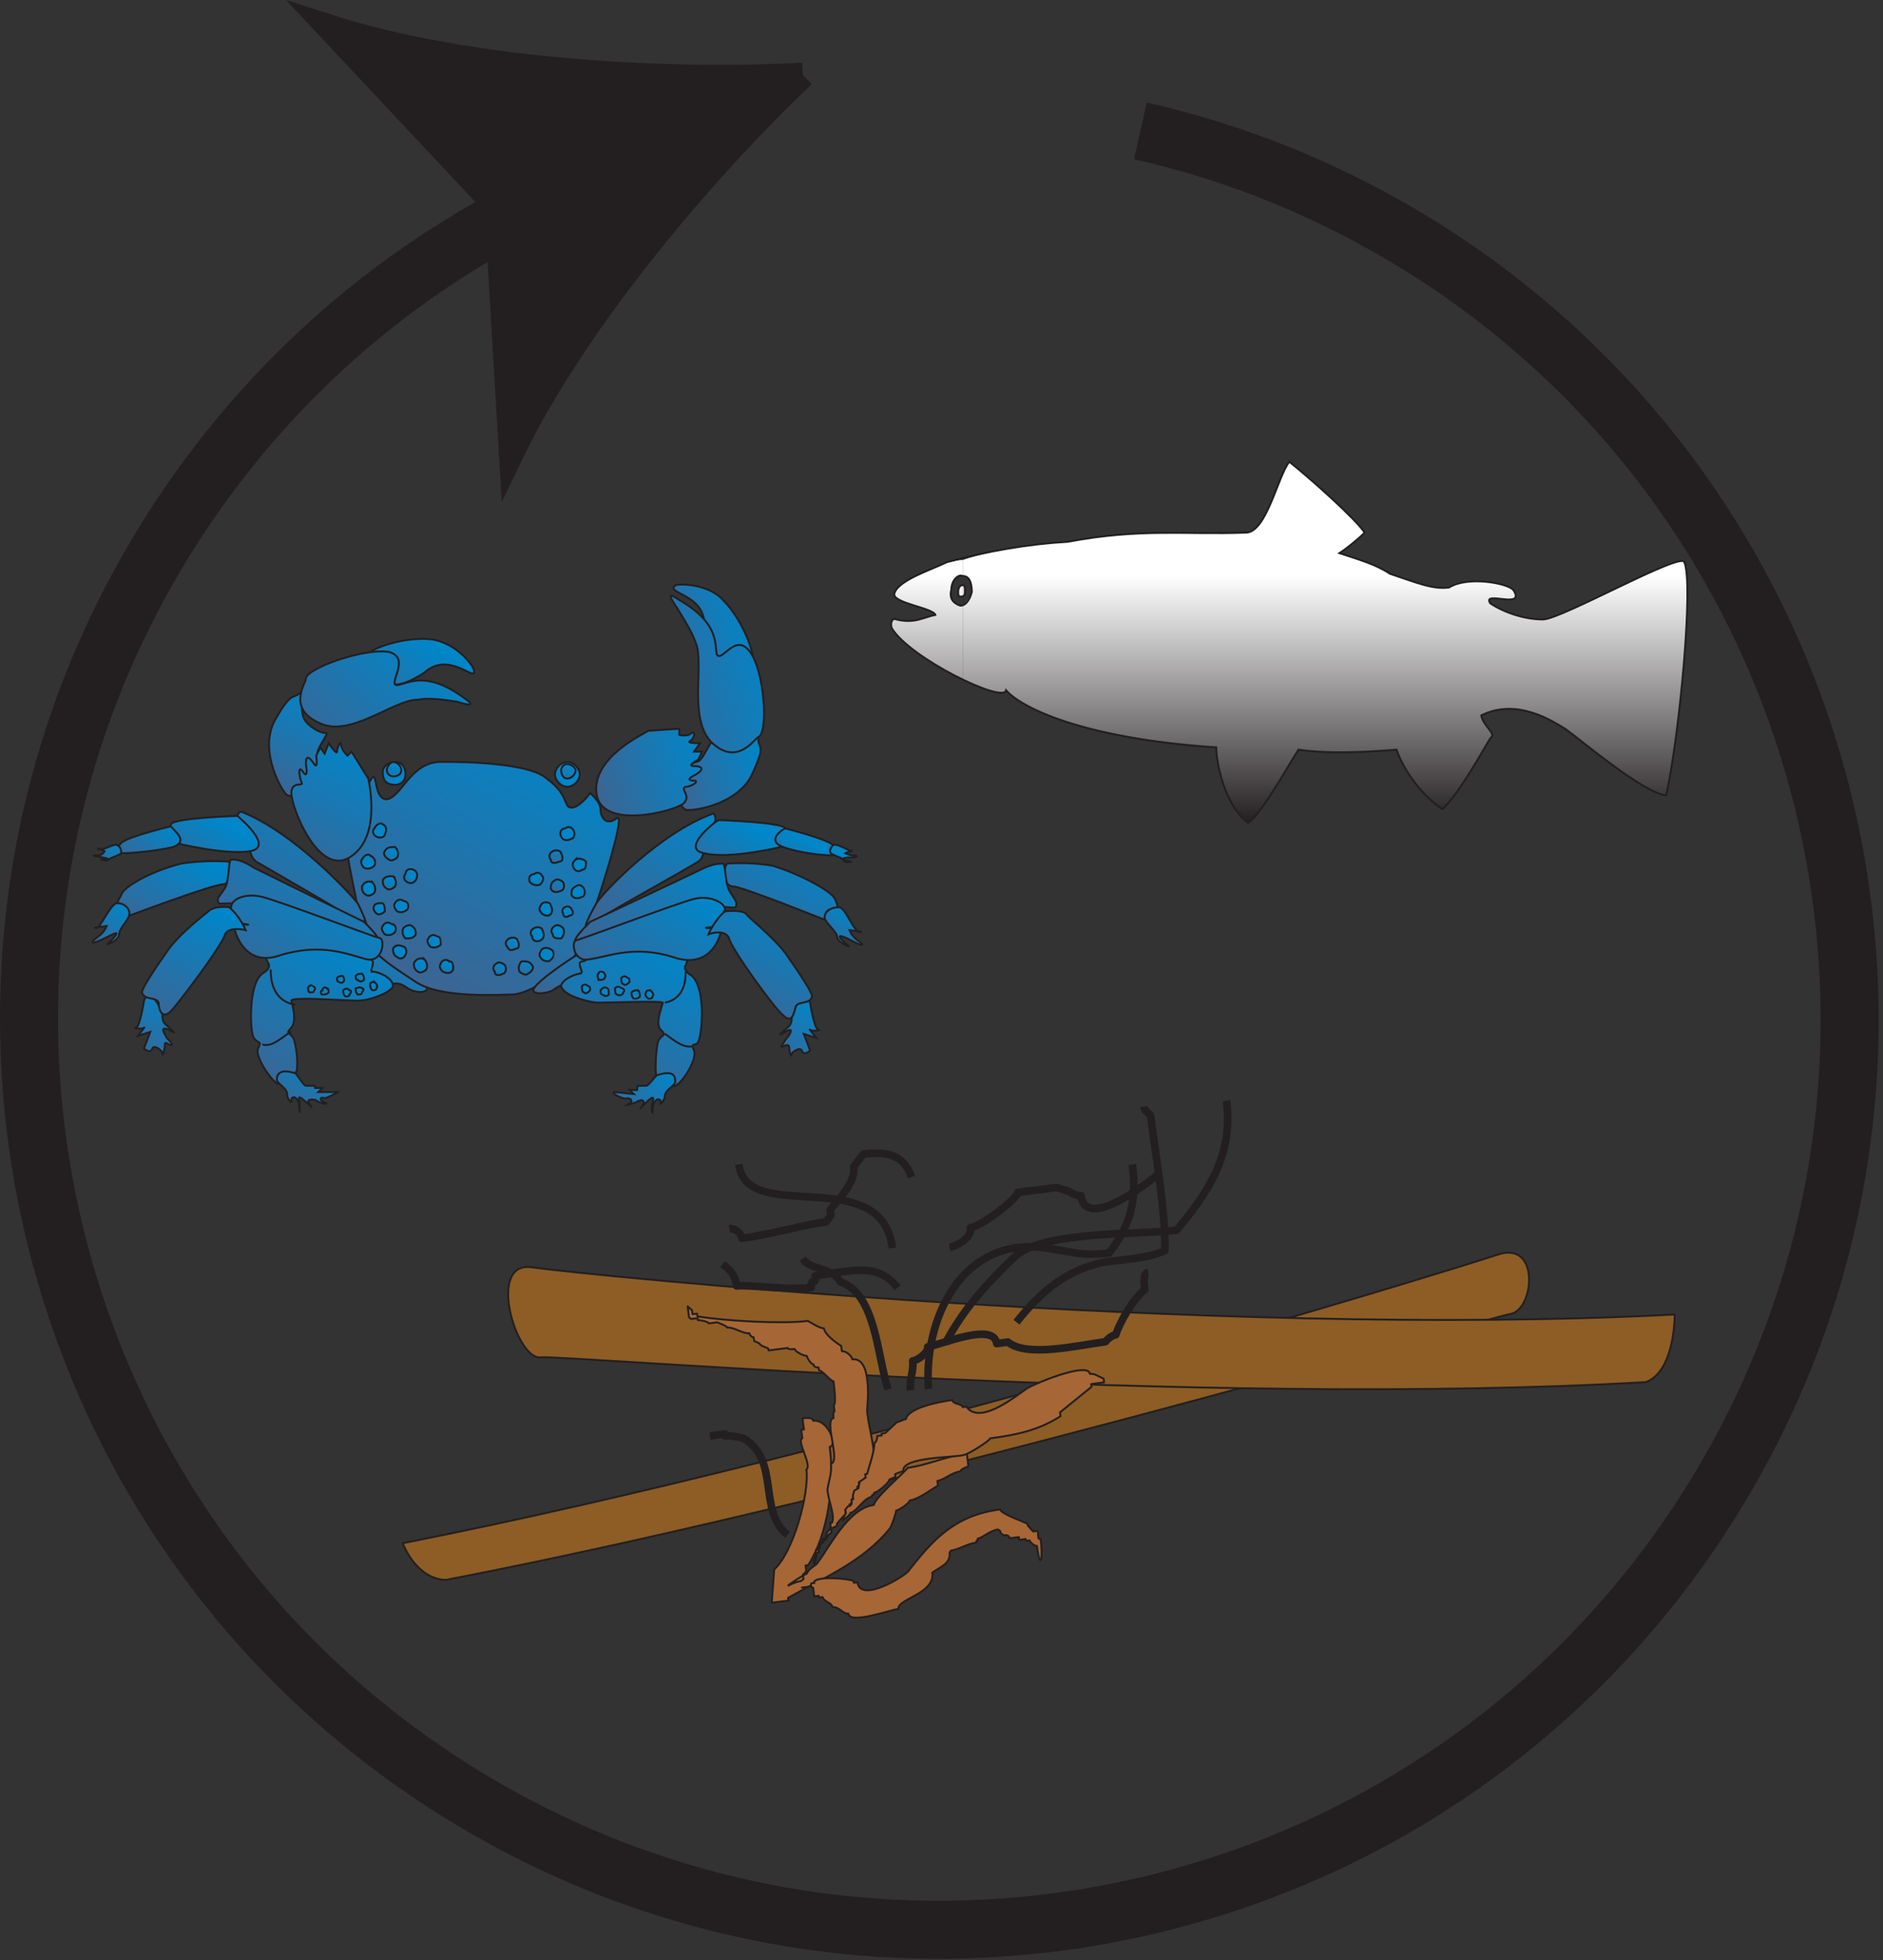 
        <svg xmlns:rdf="http://www.w3.org/1999/02/22-rdf-syntax-ns#" xmlns="http://www.w3.org/2000/svg" xmlns:cc="http://creativecommons.org/ns#" xmlns:xlink="http://www.w3.org/1999/xlink" xmlns:dc="http://purl.org/dc/elements/1.1/" x="0px" y="0px" width="495" height="515" viewBox="0 0 495 515" xml:space="preserve">
            <rect x="0" y="0" width="495" height="515" fill="#333333" stroke="none"/>
            <title>Food webs; detrital 2</title>
            <desc xmlns:ian_image_library="https://ian.umces.edu/media-library/">
                <ian_image_library:title>Food webs; detrital 2</ian_image_library:title>
                <ian_image_library:descr><p>Illustration of a second detrital food web</p></ian_image_library:descr>
                <ian_image_library:scene>
                    <ian_image_library:contains>biological, process, detrital, food, web, 2</ian_image_library:contains>
                    <ian_image_library:when>2003-01-01</ian_image_library:when>
                </ian_image_library:scene>
            </desc>
            
 <defs></defs>
 <linearGradient id="ian_symbols_dd6bb0fea3562b84cd0b05da941e6e6f" y2="34.405" gradientUnits="userSpaceOnUse" x2="503.84" gradientTransform="matrix(.423 0 0 .423 135.2 136.74)" y1="188.05" x1="503.84">
  <stop stop-color="#231F20" offset="0"/>
  <stop stop-color="#fff" offset="1"/>
 </linearGradient>
 <path d="m253.08 151.34c1.769 0 2.387 1.813 2.387 4.211-.619 1.791-1.813 2.984-2.387 3.604v19.211c6.013 3.006 10.777 4.808 11.396 3.006 3.615 4.201 19.206 12.59 55.247 15 0 4.201 2.398 15.608 8.4 19.808 3.614-2.398 10.821-15.607 13.209-19.211 7.782 1.216 18.593.597 25.8 0 1.813 5.416 6.621 12.015 12.016 15.619 4.222-3.604 11.429-16.802 12.623-18.625 1.808-1.194-1.813-2.984-2.388-5.991 9.595-4.797 19.167 1.802 22.174 3.593 4.194 2.996 20.438 16.801 26.446 17.42 3.581-16.216 7.218-55.832 4.774-61.26-.574-2.962-32.37 15.033-37.189 15.033-4.809 0-10.203-1.813-13.817-4.223-2.388-3.581 9.583 1.824 6.013-3.581-1.818-1.802-12.026-3.615-16.834-.608-4.201.608-8.391-1.194-15.598-3.604-3.57-2.41-7.814-3.604-13.247-5.405 1.852-1.194 4.857-3.604 6.626-5.395-2.393-3.604-13.816-13.817-19.786-18.614-3.006 3.604-6.002 18.614-11.429 18.614-16.217.597-27.612-1.205-46.824 2.41-9.009.575-18.592 1.791-27.612 4.787v4.2zm0 5.42v-3.007c.575 0 .575.597.575 1.802-.01.61-.58 1.21-.58 1.21z" fill="url(#ian_symbols_dd6bb0fea3562b84cd0b05da941e6e6f)"/>
 <linearGradient id="ian_symbols_a7ab8326b0a4cba45d316b354904cdaf" y2="34.368" gradientUnits="userSpaceOnUse" x2="256.4" gradientTransform="matrix(.423 0 0 .423 135.2 136.74)" y1="188.03" x1="256.4">
  <stop stop-color="#231F20" offset="0"/>
  <stop stop-color="#fff" offset="1"/>
 </linearGradient>
 <path d="m253.08 159.16h-.619c-1.802-.619-2.996-1.813-2.376-4.2 0-2.421 1.194-3.615 2.996-3.615v-4.2c-1.802 0-2.996.585-4.223.585-3.592 1.835-13.22 4.809-13.795 8.434 0 2.376 10.203 3.582 10.821 5.405-3.04.575-5.427 2.388-10.247 1.194-1.149-.619-1.769 1.194-1.149 2.388 2.387 4.223 10.777 9.605 18.592 13.22v-19.2h.01zm0-5.41v3.007h-.619c-.575 0-.575-.597-.575-1.205.01-1.21.58-1.81 1.2-1.81z" fill="url(#ian_symbols_a7ab8326b0a4cba45d316b354904cdaf)"/>
 <path stroke="#231F20" stroke-width=".5" d="m253.08 151.34c1.769 0 2.387 1.813 2.387 4.211-.619 2.399-1.813 3.604-3.006 3.604-1.802-.619-2.996-1.813-2.376-4.2 0-2.41 1.81-4.2 3-3.61zm0 2.41c.575 0 .575.597.575 1.802s-.575 1.205-1.194 1.205c-.575 0-.575-.597-.575-1.205-.01-1.21.56-1.81 1.18-1.81zm189.7-6.02c-.574-2.962-32.37 15.033-37.189 15.033-4.809 0-10.203-1.813-13.817-4.223-2.388-3.581 9.583 1.824 6.013-3.581-1.818-1.802-12.026-3.615-16.834-.608-4.201.608-8.391-1.194-15.598-3.604-3.57-2.41-7.814-3.604-13.247-5.405 1.852-1.194 4.857-3.604 6.626-5.395-2.393-3.604-13.816-13.817-19.786-18.614-3.006 3.604-6.002 18.614-11.429 18.614-16.217.597-27.612-1.205-46.824 2.41-10.208.575-21.029 2.41-31.834 5.372-3.592 1.835-13.22 4.809-13.795 8.434 0 2.376 10.203 3.582 10.821 5.405-3.04.575-5.427 2.388-10.247 1.194-1.149-.619-1.769 1.194-1.149 2.388 4.775 7.815 29.369 19.83 29.988 16.227 3.615 4.201 19.206 12.59 55.247 15 0 4.201 2.398 15.608 8.4 19.808 3.614-2.398 10.821-15.607 13.209-19.211 7.782 1.216 18.593.597 25.8 0 1.813 5.416 6.621 12.015 12.016 15.619 4.222-3.604 11.429-16.802 12.623-18.625 1.808-1.194-1.813-2.984-2.388-5.991 9.595-4.797 19.167 1.802 22.174 3.593 4.194 2.996 20.438 16.801 26.446 17.42 3.58-16.21 7.22-55.82 4.78-61.25z" fill="none"/>
 <linearGradient id="ian_symbols_64bb3a03038054045dafcf4e2515e4b0" y2="-3469.1" gradientUnits="userSpaceOnUse" x2="-4254.4" gradientTransform="matrix(.384 0 0 .384 1741.2 1578.6)" y1="-3409.2" x1="-4286.3">
  <stop stop-color="#485E88" offset="0"/>
  <stop stop-color="#0086C9" offset="1"/>
 </linearGradient>
 <path stroke="#231F20" stroke-width=".5" d="m88.059 253.64s7.085-5.438 9.821-4.907c2.736 1.094 13.049 8.743 14.16 10.379 1.078 1.636-2.183 2.2-4.914.531-2.172-1.637-3.813-1.637-5.969 0-2.202 1.11-12.018-3.8-13.101-6z" fill="url(#ian_symbols_64bb3a03038054045dafcf4e2515e4b0)"/>
 <linearGradient id="ian_symbols_a580d50ec658eb343d10060ea66f618f" y2="-3667.7" gradientUnits="userSpaceOnUse" x2="-4235.1" gradientTransform="matrix(.384 0 0 .384 1741.2 1578.6)" y1="-3590.5" x1="-4276.1">
  <stop stop-color="#485E88" offset="0"/>
  <stop stop-color="#0086C9" offset="1"/>
 </linearGradient>
 <path stroke="#231F20" stroke-width=".5" d="m97.88 171.83c-3.283 0 7.074-4.886 15.79-3.802 6.577 1.072 10.932 7.074 10.932 8.18.542 3.272-6.544-5.438-13.087.563-14.211 9.25-12.552-4.94-13.63-4.94z" fill="url(#ian_symbols_a580d50ec658eb343d10060ea66f618f)"/>
 <linearGradient id="ian_symbols_adc577d33eb62184e5c3dace51f13151" y2="-3612.9" gradientUnits="userSpaceOnUse" x2="-4158.3" gradientTransform="matrix(.384 0 0 .384 1741.2 1578.6)" y1="-3405.9" x1="-4268.3">
  <stop stop-color="#485E88" offset="0"/>
  <stop stop-color="#0086C9" offset="1"/>
 </linearGradient>
 <path stroke="#231F20" stroke-width=".5" d="m115.31 200.2s22.92-.531 28.392 4.355c6.002 4.366 4.344 7.661 6.527 7.661 2.172 0 4.902-3.825 4.902-3.825s2.742 2.177 2.742 4.366c0 2.167 1.647 4.355 4.344 2.167 2.73-1.636-7.085 28.928-9.241 32.199-1.658 3.272-1.658 5.449-6.013 8.18-4.377 3.25-9.274 6.014-12.579 6.014-2.697 0-18.526 1.094-25.081-3.306-6.533-4.366-13.087-8.18-14.16-14.159-1.117-6.014-4.35-20.195-4.35-24.009s1.078-9.274 1.078-9.274 3.272 1.095 3.272 2.719c.553 1.636.553-4.896 2.155-8.18 2.2-3.825.581 4.908 4.389 4.908 3.82-.54 6.02-9.29 13.63-9.83z" fill="url(#ian_symbols_adc577d33eb62184e5c3dace51f13151)"/>
 <linearGradient id="ian_symbols_772fe8355a2db1c46d46fff94dd212f7" y2="-3574.1" gradientUnits="userSpaceOnUse" x2="-4263.6" gradientTransform="matrix(.384 0 0 .384 1741.2 1578.6)" y1="-3551.9" x1="-4275.4">
  <stop stop-color="#485E88" offset="0"/>
  <stop stop-color="#0086C9" offset="1"/>
 </linearGradient>
 <path stroke="#231F20" stroke-width=".5" d="m103.84 200.2c1.658 0 2.741 1.083 2.741 3.283 0 1.625-1.083 2.73-2.741 2.73-2.155 0-3.228-1.105-3.228-3.294.01-1.64 1.62-2.72 3.23-2.72z" fill="url(#ian_symbols_772fe8355a2db1c46d46fff94dd212f7)"/>
 <linearGradient id="ian_symbols_34d015342fe9b7b4cd2c1f6ce98a898a" y2="-3584.1" gradientUnits="userSpaceOnUse" x2="-4259.7" gradientTransform="matrix(.384 0 0 .384 1741.2 1578.6)" y1="-3571" x1="-4266.6">
  <stop stop-color="#485E88" offset="0"/>
  <stop stop-color="#0086C9" offset="1"/>
 </linearGradient>
 <path stroke="#231F20" stroke-width=".5" d="m103.31 200.2c1.117 0 2.189 1.083 2.189 2.167 0 1.116-1.072 1.647-2.189 1.647-.542 0-1.625-.531-1.625-1.647.01-1.09 1.09-2.17 1.63-2.17z" fill="url(#ian_symbols_34d015342fe9b7b4cd2c1f6ce98a898a)"/>
 <linearGradient id="ian_symbols_a91dd81af6f4e534ad950adf466f57b7" y2="-3634" gradientUnits="userSpaceOnUse" x2="-4307.5" gradientTransform="matrix(.384 0 0 .384 1741.2 1578.6)" y1="-3554.6" x1="-4349.7">
  <stop stop-color="#485E88" offset="0"/>
  <stop stop-color="#0086C9" offset="1"/>
 </linearGradient>
 <path stroke="#231F20" stroke-width=".5" d="m75.479 208.92c-1.083-.53-7.638-11.44-3.239-19.631 4.355-7.616 4.355-5.449 6.533-7.107 1.094-.508 0 3.835 1.094 6.544 1.105 2.2 4.338 3.857 5.46 3.857 2.156-.563-3.272 4.897-1.658 6.533 1.116 2.167-1.614 8.18-1.614 8.18s-4.387 2.73-6.576 1.63z" fill="url(#ian_symbols_a91dd81af6f4e534ad950adf466f57b7)"/>
 <linearGradient id="ian_symbols_a00589428e4428845122e8d2ac90c9e8" y2="-3666.9" gradientUnits="userSpaceOnUse" x2="-4237" gradientTransform="matrix(.384 0 0 .384 1741.2 1578.6)" y1="-3566.5" x1="-4327.3">
  <stop stop-color="#485E88" offset="0"/>
  <stop stop-color="#0086C9" offset="1"/>
 </linearGradient>
 <path stroke="#231F20" stroke-width=".5" d="m80.398 178.37c0-2.708 15.298-8.158 21.831-7.074 6.002 1.614-.542 8.732 2.2 8.732 3.272-.553 7.61-3.825 17.443 3.271 3.271 2.189 1.647 2.189-1.625 1.095-3.316-.553-7.649-1.095-10.391-.553-6.544 0-17.984 10.357-26.186 5.991-8.185-3.82-3.266-10.36-3.266-11.47z" fill="url(#ian_symbols_a00589428e4428845122e8d2ac90c9e8)"/>
 <linearGradient id="ian_symbols_9b388bcfccfdf42431f9e7ed62ee7c7d" y2="-3562.8" gradientUnits="userSpaceOnUse" x2="-4297.4" gradientTransform="matrix(.384 0 0 .384 1741.2 1578.6)" y1="-3456.9" x1="-4353.6">
  <stop stop-color="#485E88" offset="0"/>
  <stop stop-color="#0086C9" offset="1"/>
 </linearGradient>
 <path stroke="#231F20" stroke-width=".5" d="m94.027 237.31c-2.697-3.294-16.906-18.57-30.53-24.02-1.083 0-1.647 2.189-1.083 2.189 4.35 5.46 2.155 8.721 4.93 10.921 2.692 1.614 26.684 15.254 28.353 16.912 2.183 1.61-1.67-6-1.67-6z" fill="url(#ian_symbols_9b388bcfccfdf42431f9e7ed62ee7c7d)"/>
 <linearGradient id="ian_symbols_3f2d7c91708d3994696b801a2196a796" y2="-3545.4" gradientUnits="userSpaceOnUse" x2="-4379.2" gradientTransform="matrix(.384 0 0 .384 1741.2 1578.6)" y1="-3494.3" x1="-4406.4">
  <stop stop-color="#485E88" offset="0"/>
  <stop stop-color="#0086C9" offset="1"/>
 </linearGradient>
 <path stroke="#231F20" stroke-width=".5" d="m62.414 214.38s-16.901.542-17.465 2.189c-.553 1.614 1.116 4.908 1.116 4.908s13.087 3.272 19.621 2.178c6.555-1.11-2.725-8.74-3.272-9.28z" fill="url(#ian_symbols_3f2d7c91708d3994696b801a2196a796)"/>
 <linearGradient id="ian_symbols_0a42a78491b5ccb4a56eecd820a61c30" y2="-3545.8" gradientUnits="userSpaceOnUse" x2="-4420.5" gradientTransform="matrix(.384 0 0 .384 1741.2 1578.6)" y1="-3509.6" x1="-4439.8">
  <stop stop-color="#485E88" offset="0"/>
  <stop stop-color="#0086C9" offset="1"/>
 </linearGradient>
 <path stroke="#231F20" stroke-width=".5" d="m44.949 217.11s-11.441 2.73-13.071 4.366c-1.642 1.636-1.111 2.719.503 2.719 1.658 0 8.755-.542 13.132-1.647 4.355-1.61 0-4.37-.564-5.44z" fill="url(#ian_symbols_0a42a78491b5ccb4a56eecd820a61c30)"/>
 <linearGradient id="ian_symbols_4cae31c93eb56184dd1ec3af0e9f5446" y2="-3522.8" gradientUnits="userSpaceOnUse" x2="-4399.6" gradientTransform="matrix(.384 0 0 .384 1741.2 1578.6)" y1="-3458.8" x1="-4433.6">
  <stop stop-color="#485E88" offset="0"/>
  <stop stop-color="#0086C9" offset="1"/>
 </linearGradient>
 <path stroke="#231F20" stroke-width=".5" d="m60.225 226.4s-6.002-.553-12.557.52c-7.085 1.647-15.288 6.013-15.791 8.202-2.194 3.824-.569 3.261.503 3.261 1.658 0 1.658 2.199 1.658 2.199s21.842-8.202 24.562-8.202c2.167 0 2.167-4.9 1.625-5.98z" fill="url(#ian_symbols_4cae31c93eb56184dd1ec3af0e9f5446)"/>
 <linearGradient id="ian_symbols_5a83676d54c849b4d94a61cbc8bf682d" y2="-3490.7" gradientUnits="userSpaceOnUse" x2="-4446.9" gradientTransform="matrix(.384 0 0 .384 1741.2 1578.6)" y1="-3450.9" x1="-4468.1">
  <stop stop-color="#485E88" offset="0"/>
  <stop stop-color="#0086C9" offset="1"/>
 </linearGradient>
 <path stroke="#231F20" stroke-width=".5" d="m30.767 237.31c-1.614 0-4.344 6.544-5.46 6.544-1.625 0 2.741-.542 2.741-.542s-.553 1.614-2.178 2.708c-2.188 1.625-2.719 2.72 2.692 0 4.946-2.708-.514 2.188-.514 2.188s3.261-1.083 3.261-2.719 2.73-3.836 2.73-5.472c0-1.08-1.072-2.71-3.272-2.71z" fill="url(#ian_symbols_5a83676d54c849b4d94a61cbc8bf682d)"/>
 <linearGradient id="ian_symbols_491ff8f5f46471e479ab322ac0435241" y2="-3532.2" gradientUnits="userSpaceOnUse" x2="-4452.7" gradientTransform="matrix(.384 0 0 .384 1741.2 1578.6)" y1="-3512.7" x1="-4463.1">
  <stop stop-color="#485E88" offset="0"/>
  <stop stop-color="#0086C9" offset="1"/>
 </linearGradient>
 <path stroke="#231F20" stroke-width=".5" d="m30.767 222.04c-.531-.564-3.813 1.614-4.897 1.072-.563-.564 1.625.542 1.625.542s-.542 1.094-1.625 1.094c-1.647 0-2.188 0 1.083.542 3.283.553-.531.553-.531.553s1.625.553 2.139 0c.591-.553 2.747-1.094 3.316-1.647.001-.52.001-1.63-1.11-2.14z" fill="url(#ian_symbols_491ff8f5f46471e479ab322ac0435241)"/>
 <linearGradient id="ian_symbols_3459075837a2aa84e121cea31125bb21" y2="-3464.4" gradientUnits="userSpaceOnUse" x2="-4293.9" gradientTransform="matrix(.384 0 0 .384 1741.2 1578.6)" y1="-3342" x1="-4359">
  <stop stop-color="#485E88" offset="0"/>
  <stop stop-color="#0086C9" offset="1"/>
 </linearGradient>
 <path stroke="#231F20" stroke-width=".5" d="m97.88 255.3c1.619 0 5.433 1.636 5.433 3.813-.542 1.636-6.013 3.813-9.285 3.813-3.802 0-17.432-1.105-17.432 0 0 .531 1.647 4.908 0 7.107-1.625 1.625-.542 1.095.525 2.709.547 1.094 1.652 7.107.547 9.815-1.072 2.73 0 1.658-2.697.542-3.305-.542 0 .563-1.658 1.657-1.072.531-6.549-7.107-5.472-9.285 1.127-2.199 0-1.072-1.078-2.729-1.078-1.084-1.608-14.193 2.205-16.901 4.344-2.741-1.127-3.272 2.188-5.449.509-.564 17.443-4.378 25.645 1.624 2.701 0 .004 3.28 1.082 3.28z" fill="url(#ian_symbols_3459075837a2aa84e121cea31125bb21)"/>
 <linearGradient id="ian_symbols_3fa301a4630ad33419c25d0b013a823f" y2="-3598.6" gradientUnits="userSpaceOnUse" x2="-4281.4" gradientTransform="matrix(.384 0 0 .384 1741.2 1578.6)" y1="-3489.2" x1="-4339.6">
  <stop stop-color="#485E88" offset="0"/>
  <stop stop-color="#0086C9" offset="1"/>
 </linearGradient>
 <path stroke="#231F20" stroke-width=".5" d="m96.802 204.56l-4.399-7.074-1.072 1.072s-1.647-1.625-1.647-2.719c0-1.636-1.083.553-1.083 1.647 0 1.072-2.2-2.178-2.2-2.178l-1.072 2.719-1.122-1.636-1.078 2.167s.542 3.813-.542 2.188c-1.116-1.625-2.188-2.719-2.188 0 .575 3.272 0 3.272-1.083 1.625-1.072-1.083-.542 2.188 0 3.283.553 1.083-2.719-.542-2.719 2.742 0 3.825 7.075 21.82 15.276 16.901 8.157-4.92 5.426-18.57 4.929-20.74z" fill="url(#ian_symbols_3fa301a4630ad33419c25d0b013a823f)"/>
 <linearGradient id="ian_symbols_fa32d848025fbf142173d67788b6e8d0" y2="-3531.4" gradientUnits="userSpaceOnUse" x2="-4301.3" gradientTransform="matrix(.384 0 0 .384 1741.2 1578.6)" y1="-3437.2" x1="-4351.4">
  <stop stop-color="#485E88" offset="0"/>
  <stop stop-color="#0086C9" offset="1"/>
 </linearGradient>
 <path stroke="#231F20" stroke-width=".5" d="m95.697 242.22s-25.661-12.557-28.933-14.204c-3.267-2.167-4.914-2.167-5.997-2.167-.542 0-.542 3.272-1.078 5.969-.536 2.752-3.277 3.858-2.194 5.494 0 .53 9.849-1.105 17.476 1.636 7.085 2.155 20.726 10.357 23.445 9.263 2.204-.57 1.083-2.19-2.719-5.99z" fill="url(#ian_symbols_fa32d848025fbf142173d67788b6e8d0)"/>
 <linearGradient id="ian_symbols_25dc64a3ad7019c4c56e28d033edb182" y2="-3502.2" gradientUnits="userSpaceOnUse" x2="-4305.7" gradientTransform="matrix(.384 0 0 .384 1741.2 1578.6)" y1="-3414.2" x1="-4352.5">
  <stop stop-color="#485E88" offset="0"/>
  <stop stop-color="#0086C9" offset="1"/>
 </linearGradient>
 <path stroke="#231F20" stroke-width=".5" d="m100.03 246.58c-2.15-.564-26.717-9.838-31.061-10.91-4.399-1.105-8.202.53-8.202 2.708 0 1.636-.542 4.366 3.271 4.366 3.803.563-2.188 0-2.697 0 0 .563 2.155 11.993 12.513 8.19 10.932-3.294 18.018 0 22.362 1.083 4.404 1.08 4.944-4.9 3.814-5.44z" fill="url(#ian_symbols_25dc64a3ad7019c4c56e28d033edb182)"/>
 <path stroke="#231F20" stroke-width=".5" d="m71.157 254.74c0 1.669 0 8.19 6.511 9.285" fill="none"/>
 <path stroke="#231F20" stroke-width=".5" d="m76.596 271.13c-1.625.53-4.93 4.344-7.627 3.271" fill="none"/>
 <linearGradient id="ian_symbols_8c029ce78aa1c5141dc069e6f6aee01c" y2="-3383.7" gradientUnits="userSpaceOnUse" x2="-4311.1" gradientTransform="matrix(.384 0 0 .384 1741.2 1578.6)" y1="-3339.9" x1="-4334.3">
  <stop stop-color="#485E88" offset="0"/>
  <stop stop-color="#0086C9" offset="1"/>
 </linearGradient>
 <path stroke="#231F20" stroke-width=".5" d="m77.668 282.03c.575.53 2.2 3.261 2.73 3.261h2.188s.542.563 0 .563h2.2l-1.116 1.083h4.93c1.625-.553-2.73 1.636-3.272 1.636-1.122-.541-1.658.531 0 1.084 1.658.541-1.122.541-2.2-.553-1.658-.531-2.73 0-1.658 1.094 1.116 1.658 0 0-1.603-1.094-1.094-1.072-1.625-1.072-1.094.553v2.741s0-2.2-.531-3.294c-.575-1.072-1.647-1.072-1.647 0 .525 1.094-1.116 0-1.116-1.636 0-1.614-2.697-2.709-2.697-3.803 0-.56 0-3.28 4.886-1.63z" fill="url(#ian_symbols_8c029ce78aa1c5141dc069e6f6aee01c)"/>
 <linearGradient id="ian_symbols_4fa5a56cc27c4db4c92a4a835b27ea5e" y2="-3432.5" gradientUnits="userSpaceOnUse" x2="-4409.9" gradientTransform="matrix(.384 0 0 .384 1741.2 1578.6)" y1="-3370.1" x1="-4443.1">
  <stop stop-color="#485E88" offset="0"/>
  <stop stop-color="#0086C9" offset="1"/>
 </linearGradient>
 <path stroke="#231F20" stroke-width=".5" d="m37.853 262.93s-1.072 7.107-2.155 7.107c-1.117 0 1.625.531 2.155 0 .542-.563-1.614 2.167-1.614 2.167l3.272-1.072-1.658 4.344s1.658 1.614 2.2 0c.531-1.072 2.719.542 2.719 1.614 0 .563.553-1.614.553-2.145 0-1.105 0-1.105 1.072-.542 1.669.542.553-.563-.531-1.657-.542-1.084-2.167-3.272.531-2.178 2.741 1.636.553 0-.531-1.095-1.619-1.083-1.094-3.271-1.094-3.271s-3.261-7.64-4.919-3.26z" fill="url(#ian_symbols_4fa5a56cc27c4db4c92a4a835b27ea5e)"/>
 <linearGradient id="ian_symbols_bfe958c5be6b50840558cf689ffdb37c" y2="-3486" gradientUnits="userSpaceOnUse" x2="-4379.6" gradientTransform="matrix(.384 0 0 .384 1741.2 1578.6)" y1="-3391.3" x1="-4429.9">
  <stop stop-color="#485E88" offset="0"/>
  <stop stop-color="#0086C9" offset="1"/>
 </linearGradient>
 <path stroke="#231F20" stroke-width=".5" d="m60.225 238.38s-3.813-.542-5.471 1.094c-.531.542-6.544 4.908-10.357 9.827-3.813 5.438-7.075 10.347-7.075 11.451.531 2.178 3.814 1.072 4.377 2.709 0 2.199 1.072 4.377 3.25 2.199 1.647-1.636 13.651-17.454 14.204-20.173 1.072-2.178 5.417-1.105 5.417-1.105s-1.609-3.8-4.345-6z" fill="url(#ian_symbols_bfe958c5be6b50840558cf689ffdb37c)"/>
 <linearGradient id="ian_symbols_c7ab6d079cd45a04adc950b57d95eb56" y2="-3470.1" gradientUnits="userSpaceOnUse" x2="-4117" gradientTransform="matrix(.384 0 0 .384 1741.2 1578.6)" y1="-3411.1" x1="-4148.3">
  <stop stop-color="#485E88" offset="0"/>
  <stop stop-color="#0086C9" offset="1"/>
 </linearGradient>
 <path stroke="#231F20" stroke-width=".5" d="m164.95 254.21s-7.622-6.003-10.357-4.908c-2.686 1.095-13.087 8.18-14.16 10.347-1.117 1.669 2.697 1.669 4.886.553 2.2-1.647 3.802-2.189 6.002-.553 2.19 1.67 12-3.24 13.63-5.44z" fill="url(#ian_symbols_c7ab6d079cd45a04adc950b57d95eb56)"/>
 <linearGradient id="ian_symbols_bd35b7c64f771f0465f51d2e294a0240" y2="-3574.4" gradientUnits="userSpaceOnUse" x2="-4144.7" gradientTransform="matrix(.384 0 0 .384 1741.2 1578.6)" y1="-3553.3" x1="-4155.9">
  <stop stop-color="#485E88" offset="0"/>
  <stop stop-color="#0086C9" offset="1"/>
 </linearGradient>
 <path stroke="#231F20" stroke-width=".5" d="m149.12 200.2c-1.603 0-3.228 1.636-3.228 3.283 0 1.625 1.625 3.25 3.228 3.25 1.658 0 3.283-1.625 3.283-3.25 0-1.64-1.62-3.28-3.28-3.28z" fill="url(#ian_symbols_bd35b7c64f771f0465f51d2e294a0240)"/>
 <linearGradient id="ian_symbols_9e48032fc587a5f4e5c49c5082795903" y2="-3583.7" gradientUnits="userSpaceOnUse" x2="-4140.5" gradientTransform="matrix(.384 0 0 .384 1741.2 1578.6)" y1="-3570.5" x1="-4147.5">
  <stop stop-color="#485E88" offset="0"/>
  <stop stop-color="#0086C9" offset="1"/>
 </linearGradient>
 <path stroke="#231F20" stroke-width=".5" d="m149.12 200.74c-1.072 0-1.603 1.094-1.603 1.625 0 1.116.53 2.188 1.603 2.188 1.111 0 2.2-1.072 2.2-2.188 0-.52-1.09-1.62-2.2-1.62z" fill="url(#ian_symbols_9e48032fc587a5f4e5c49c5082795903)"/>
 <linearGradient id="ian_symbols_5c90ec1ad6d3be6485d6d9f90a8190cc" y2="-3559.6" gradientUnits="userSpaceOnUse" x2="-4058.1" gradientTransform="matrix(.384 0 0 .384 1741.2 1578.6)" y1="-3455" x1="-4113.7">
  <stop stop-color="#485E88" offset="0"/>
  <stop stop-color="#0086C9" offset="1"/>
 </linearGradient>
 <path stroke="#231F20" stroke-width=".5" d="m156.79 237.31c2.155-3.294 16.901-18.57 30.53-23.478.542-.542 1.083 1.647.542 2.2-4.355 4.908-1.625 8.721-4.355 10.368-3.261 2.167-27.292 15.254-28.917 16.912-2.18 1.61 2.21-6 2.21-6z" fill="url(#ian_symbols_5c90ec1ad6d3be6485d6d9f90a8190cc)"/>
 <linearGradient id="ian_symbols_7c1266c7b444e574c568829cbc9b75f0" y2="-3542.6" gradientUnits="userSpaceOnUse" x2="-4018.7" gradientTransform="matrix(.384 0 0 .384 1741.2 1578.6)" y1="-3490.1" x1="-4046.7">
  <stop stop-color="#485E88" offset="0"/>
  <stop stop-color="#0086C9" offset="1"/>
 </linearGradient>
 <path stroke="#231F20" stroke-width=".5" d="m188.98 215.48s16.896.553 17.443 2.188c.542 1.625-1.117 4.886-1.117 4.886s-13.629 3.294-20.14 1.647c-6.58-1.09 3.24-8.73 3.82-8.73z" fill="url(#ian_symbols_7c1266c7b444e574c568829cbc9b75f0)"/>
 <linearGradient id="ian_symbols_919cfa2200a05b7461a04bf05c4a8ced" y2="-3532.2" gradientUnits="userSpaceOnUse" x2="-3977.9" gradientTransform="matrix(.384 0 0 .384 1741.2 1578.6)" y1="-3495.8" x1="-3997.2">
  <stop stop-color="#485E88" offset="0"/>
  <stop stop-color="#0086C9" offset="1"/>
 </linearGradient>
 <path stroke="#231F20" stroke-width=".5" d="m206.42 217.67s10.888 2.719 12.546 4.377c2.155 1.614 1.078 2.708-.542 2.708-1.658 0-8.19-.553-12.551-2.2-4.39-1.62-.58-4.38.54-4.89z" fill="url(#ian_symbols_919cfa2200a05b7461a04bf05c4a8ced)"/>
 <linearGradient id="ian_symbols_9007e60d6f0fe4a451eb8e27e1011352" y2="-3526.7" gradientUnits="userSpaceOnUse" x2="-3982.2" gradientTransform="matrix(.384 0 0 .384 1741.2 1578.6)" y1="-3453.9" x1="-4021">
  <stop stop-color="#485E88" offset="0"/>
  <stop stop-color="#0086C9" offset="1"/>
 </linearGradient>
 <path stroke="#231F20" stroke-width=".5" d="m191.13 226.92s6.013-.52 12.004.564c7.097 2.177 15.287 6.533 16.371 8.721 1.614 3.813.536 2.741-1.083 2.741-1.658 0-1.658 2.708-1.658 2.708s-21.776-8.721-23.976-8.721c-2.73 0-2.73-4.92-1.65-6.01z" fill="url(#ian_symbols_9007e60d6f0fe4a451eb8e27e1011352)"/>
 <linearGradient id="ian_symbols_2e86653e2633cc04b9d7762f63ec71cc" y2="-3485.6" gradientUnits="userSpaceOnUse" x2="-3946.4" gradientTransform="matrix(.384 0 0 .384 1741.2 1578.6)" y1="-3450.1" x1="-3965.3">
  <stop stop-color="#485E88" offset="0"/>
  <stop stop-color="#0086C9" offset="1"/>
 </linearGradient>
 <path stroke="#231F20" stroke-width=".5" d="m220.58 238.38c1.658 0 3.858 6.544 5.472 6.544 1.647 0-2.736-.542-2.736-.542s.547 1.636 2.205 2.741c1.608 1.083 2.178 2.178-2.741-.541-4.93-2.2.536 2.155.536 2.155s-3.272-1.095-3.272-2.72c0-1.094-3.277-3.803-3.277-4.919 0-1.63 1.66-2.72 3.81-2.72z" fill="url(#ian_symbols_2e86653e2633cc04b9d7762f63ec71cc)"/>
 <linearGradient id="ian_symbols_ecf41376538bd68479bba0c54e6e8de4" y2="-3511" gradientUnits="userSpaceOnUse" x2="-3961" gradientTransform="matrix(.384 0 0 .384 1741.2 1578.6)" y1="-3488.8" x1="-3972.8">
  <stop stop-color="#485E88" offset="0"/>
  <stop stop-color="#0086C9" offset="1"/>
 </linearGradient>
 <path stroke="#231F20" stroke-width=".5" d="m218.97 222.04c1.078-.564 4.35 1.614 4.896 1.614.575-.542-1.625.542-1.625.542s1.078.553 2.2.553c1.083 0 1.614.542-1.658.542-3.272.553 1.083 1.105 1.083 1.105s-2.167.52-2.167-.553c-.575-.553-2.73-1.094-3.272-1.647-.57-.52.01-1.63.55-2.14z" fill="url(#ian_symbols_ecf41376538bd68479bba0c54e6e8de4)"/>
 <linearGradient id="ian_symbols_3b29ec2c909d9994fd2b0004a7399b6b" y2="-3462" gradientUnits="userSpaceOnUse" x2="-4073" gradientTransform="matrix(.384 0 0 .384 1741.2 1578.6)" y1="-3335.9" x1="-4140">
  <stop stop-color="#485E88" offset="0"/>
  <stop stop-color="#0086C9" offset="1"/>
 </linearGradient>
 <path stroke="#231F20" stroke-width=".5" d="m152.4 255.84c-1.083 0-4.886 1.636-4.886 3.271.53 2.2 5.46 3.813 9.274 4.345 3.261 0 17.443-.531 17.443 0 0 .563-2.2 5.472-.542 7.107 1.658 1.636.542 1.094-.542 2.708-.575 1.127-1.116 7.66-.575 9.827 1.116 2.752 0 1.657 2.774.563 3.228-.563 0 1.094 1.603 1.625 1.089 1.094 6.555-6.533 5.482-9.274-1.078-2.178.531-1.072 1.072-2.178 1.072-1.636 2.155-14.192-1.664-17.432-4.338-2.764 1.122-3.305-2.681-5.472-.586 0-16.945-4.354-25.65 1.636-2.71-.02.56 3.25-1.09 3.25z" fill="url(#ian_symbols_3b29ec2c909d9994fd2b0004a7399b6b)"/>
 <linearGradient id="ian_symbols_8e76306720143da40584cabec3f8bd64" y2="-3526" gradientUnits="userSpaceOnUse" x2="-4056.1" gradientTransform="matrix(.384 0 0 .384 1741.2 1578.6)" y1="-3432.5" x1="-4105.8">
  <stop stop-color="#485E88" offset="0"/>
  <stop stop-color="#0086C9" offset="1"/>
 </linearGradient>
 <path stroke="#231F20" stroke-width=".5" d="m155.13 242.22s25.634-12.004 28.917-13.651c3.272-1.647 4.93-1.647 6.002-1.647.542 0 .542 2.741 1.083 5.46.542 2.742 3.272 4.367 2.2 6.002 0 .563-9.827-1.636-17.487 1.094-7.627 2.178-21.256 9.827-23.445 9.264-2.17-1.09-1.62-2.15 2.73-6.51z" fill="url(#ian_symbols_8e76306720143da40584cabec3f8bd64)"/>
 <linearGradient id="ian_symbols_ab8fe640d887fac475c3b5ce76022a12" y2="-3503.5" gradientUnits="userSpaceOnUse" x2="-4067.8" gradientTransform="matrix(.384 0 0 .384 1741.2 1578.6)" y1="-3413.2" x1="-4115.8">
  <stop stop-color="#485E88" offset="0"/>
  <stop stop-color="#0086C9" offset="1"/>
 </linearGradient>
 <path stroke="#231F20" stroke-width=".5" d="m151.32 247.12c2.194-.541 26.723-9.815 31.116-10.921 4.344-1.083 8.158 1.105 8.158 2.741s0 4.908-3.813 4.908 2.741-.542 2.741 0c.531 0-1.658 11.451-12.568 7.638-10.346-3.283-17.432 0-21.82.53-4.36 1.08-4.91-4.38-3.82-4.9z" fill="url(#ian_symbols_ab8fe640d887fac475c3b5ce76022a12)"/>
 <path stroke="#231F20" stroke-width=".5" d="m180.25 255.3c0 1.636 0 7.107-5.477 8.158" fill="none"/>
 <path stroke="#231F20" stroke-width=".5" d="m174.77 271.66c1.078.542 4.394 3.813 7.074 3.283" fill="none"/>
 <linearGradient id="ian_symbols_e9df5ef94b81cf9481e8264edcf9e7fb" y2="-3424" gradientUnits="userSpaceOnUse" x2="-3971.4" gradientTransform="matrix(.384 0 0 .384 1741.2 1578.6)" y1="-3367.8" x1="-4001.3">
  <stop stop-color="#485E88" offset="0"/>
  <stop stop-color="#0086C9" offset="1"/>
 </linearGradient>
 <path stroke="#231F20" stroke-width=".5" d="m212.96 263.46s1.083 7.107 2.2 7.107c1.072 0-1.669.563-2.2 0-.542-.531 1.647 2.178 1.647 2.178l-3.305-1.084 1.658 4.355s-1.658 1.636-2.188 0c-.542-1.072-2.741.553-2.741 1.072 0 1.127-.542-1.072-.542-1.614 0-1.072-.531-1.072-1.62-.53-1.078.53 0-.542.547-1.669 1.072-1.072 2.73-3.803 0-2.145-2.742 1.614-.547 0 .542-1.095 1.647-1.104 1.072-3.271 1.072-3.271s3.28-7.65 4.93-3.31z" fill="url(#ian_symbols_e9df5ef94b81cf9481e8264edcf9e7fb)"/>
 <linearGradient id="ian_symbols_16e660a616d99a74690761cb043f521d" y2="-3488.6" gradientUnits="userSpaceOnUse" x2="-3988.9" gradientTransform="matrix(.384 0 0 .384 1741.2 1578.6)" y1="-3397.5" x1="-4037.3">
  <stop stop-color="#485E88" offset="0"/>
  <stop stop-color="#0086C9" offset="1"/>
 </linearGradient>
 <path stroke="#231F20" stroke-width=".5" d="m190.59 239.47s3.813-.53 5.472.542c.53 1.083 6.538 5.472 10.357 10.38 3.813 5.449 7.074 10.356 7.074 11.429-.531 2.2-3.803 1.105-4.344 2.742-.542 2.199-1.116 4.366-3.277 2.199-2.194-1.636-13.624-17.465-14.199-20.184-1.083-2.73-5.438-1.095-5.438-1.095s1.63-3.83 4.36-6.01z" fill="url(#ian_symbols_16e660a616d99a74690761cb043f521d)"/>
 <linearGradient id="ian_symbols_69c476051fc63744690762bcd316031a" y2="-3447.6" gradientUnits="userSpaceOnUse" x2="-4262.6" gradientTransform="matrix(.384 0 0 .384 1741.2 1578.6)" y1="-3434.8" x1="-4269.4">
  <stop stop-color="#485E88" offset="0"/>
  <stop stop-color="#0086C9" offset="1"/>
 </linearGradient>
 <path stroke="#231F20" stroke-width=".5" d="m106.04 248.74c.542 0 1.083 1.094.542 2.199-.542 1.083-1.63 1.083-2.155.553-1.117-.553-1.117-1.658-1.117-2.188.54-1.09 1.65-1.09 2.74-.56z" fill="url(#ian_symbols_69c476051fc63744690762bcd316031a)"/>
 <linearGradient id="ian_symbols_a88e606faee54e149d4fb7eada6d656a" y2="-3469.7" gradientUnits="userSpaceOnUse" x2="-4266.2" gradientTransform="matrix(.384 0 0 .384 1741.2 1578.6)" y1="-3456.6" x1="-4273.2">
  <stop stop-color="#485E88" offset="0"/>
  <stop stop-color="#0086C9" offset="1"/>
 </linearGradient>
 <path stroke="#231F20" stroke-width=".5" d="m102.77 242.75c1.072 0 1.658 1.105 1.072 2.178-.531.563-1.614 1.094-2.686.563-.542-.563-1.127-1.636-.542-2.178.55-1.09 1.62-1.09 2.16-.56z" fill="url(#ian_symbols_a88e606faee54e149d4fb7eada6d656a)"/>
 <linearGradient id="ian_symbols_9c21a94601a82e14a18c6994e8df75f9" y2="-3463.4" gradientUnits="userSpaceOnUse" x2="-4254.6" gradientTransform="matrix(.384 0 0 .384 1741.2 1578.6)" y1="-3450.9" x1="-4261.3">
  <stop stop-color="#485E88" offset="0"/>
  <stop stop-color="#0086C9" offset="1"/>
 </linearGradient>
 <path stroke="#231F20" stroke-width=".5" d="m108.23 243.31c1.072.542 1.072 1.614 1.072 2.178-.52 1.095-1.603 1.095-2.719 1.095-.542-.564-1.083-1.658-.542-2.73.54-.54 1.66-1.1 2.19-.54z" fill="url(#ian_symbols_9c21a94601a82e14a18c6994e8df75f9)"/>
 <linearGradient id="ian_symbols_7404efdaa7ec0a941d7807d4fe8b2019" y2="-3480.2" gradientUnits="userSpaceOnUse" x2="-4274.5" gradientTransform="matrix(.384 0 0 .384 1741.2 1578.6)" y1="-3470" x1="-4280">
  <stop stop-color="#485E88" offset="0"/>
  <stop stop-color="#0086C9" offset="1"/>
 </linearGradient>
 <path stroke="#231F20" stroke-width=".5" d="m100.62 237.31c.542.53.542 1.636.542 2.166-.542.542-1.658 1.105-2.2.542-.542-.542-1.078-1.072-.542-2.178.540-.53 1.081-.53 2.202-.53z" fill="url(#ian_symbols_7404efdaa7ec0a941d7807d4fe8b2019)"/>
 <linearGradient id="ian_symbols_b9a1d69eb17fbdf44566b0b2c3e006d4" y2="-3485" gradientUnits="userSpaceOnUse" x2="-4257.9" gradientTransform="matrix(.384 0 0 .384 1741.2 1578.6)" y1="-3471.9" x1="-4264.9">
  <stop stop-color="#485E88" offset="0"/>
  <stop stop-color="#0086C9" offset="1"/>
 </linearGradient>
 <path stroke="#231F20" stroke-width=".5" d="m106.04 236.74c1.083 0 1.658 1.094 1.083 2.199-.542.53-1.625 1.072-2.697.53-.586-.53-1.117-1.636-.586-2.166.60-1.1 1.67-1.1 2.21-.56z" fill="url(#ian_symbols_b9a1d69eb17fbdf44566b0b2c3e006d4)"/>
 <linearGradient id="ian_symbols_f60c667a3275c124995fd445bdd16a6c" y2="-3488.5" gradientUnits="userSpaceOnUse" x2="-4284.7" gradientTransform="matrix(.384 0 0 .384 1741.2 1578.6)" y1="-3475.9" x1="-4291.4">
  <stop stop-color="#485E88" offset="0"/>
  <stop stop-color="#0086C9" offset="1"/>
 </linearGradient>
 <path stroke="#231F20" stroke-width=".5" d="m97.88 231.81c.536.563 1.078 1.68.536 2.752-.536.553-1.614 1.105-2.2.553-1.072-.553-1.072-1.625-1.072-2.189.553-1.11 1.658-1.62 2.736-1.11z" fill="url(#ian_symbols_f60c667a3275c124995fd445bdd16a6c)"/>
 <linearGradient id="ian_symbols_8f74038b61213b4471c770ca033a52a0" y2="-3507.2" gradientUnits="userSpaceOnUse" x2="-4262.8" gradientTransform="matrix(.384 0 0 .384 1741.2 1578.6)" y1="-3494.7" x1="-4269.5">
  <stop stop-color="#485E88" offset="0"/>
  <stop stop-color="#0086C9" offset="1"/>
 </linearGradient>
 <path stroke="#231F20" stroke-width=".5" d="m103.31 230.21c.531.52 1.117 1.603.531 2.719-.531.564-1.614 1.083-2.155.564-1.072-.564-1.072-1.68-1.072-2.2.55-1.08 1.62-1.08 2.7-1.08z" fill="url(#ian_symbols_8f74038b61213b4471c770ca033a52a0)"/>
 <linearGradient id="ian_symbols_b9b6e2b4c5378974a9ddf3ba7ac6c7bb" y2="-3508.1" gradientUnits="userSpaceOnUse" x2="-4284.2" gradientTransform="matrix(.384 0 0 .384 1741.2 1578.6)" y1="-3495.5" x1="-4290.9">
  <stop stop-color="#485E88" offset="0"/>
  <stop stop-color="#0086C9" offset="1"/>
 </linearGradient>
 <path stroke="#231F20" stroke-width=".5" d="m97.299 224.75c1.117.542 1.658 1.647 1.117 2.73-.536.53-1.614 1.083-2.719.53-.553-.53-1.1-1.614-.553-2.167.553-1.09 1.658-1.64 2.155-1.09z" fill="url(#ian_symbols_b9b6e2b4c5378974a9ddf3ba7ac6c7bb)"/>
 <linearGradient id="ian_symbols_a90fb4873d4ed004c9179b72f8d5d81c" y2="-3463.1" gradientUnits="userSpaceOnUse" x2="-4234" gradientTransform="matrix(.384 0 0 .384 1741.2 1578.6)" y1="-3450.1" x1="-4240.9">
  <stop stop-color="#485E88" offset="0"/>
  <stop stop-color="#0086C9" offset="1"/>
 </linearGradient>
 <path stroke="#231F20" stroke-width=".5" d="m114.79 246.02c1.072 0 1.072 1.105 1.072 2.188-.547.531-1.614 1.095-2.741.531-.52-.531-1.078-1.614-.52-2.155.52-1.09 1.64-1.09 2.19-.56z" fill="url(#ian_symbols_a90fb4873d4ed004c9179b72f8d5d81c)"/>
 <linearGradient id="ian_symbols_e774ef8a93aad4149d98b487b8f8cbc7" y2="-3448.8" gradientUnits="userSpaceOnUse" x2="-4224" gradientTransform="matrix(.384 0 0 .384 1741.2 1578.6)" y1="-3435.8" x1="-4230.9">
  <stop stop-color="#485E88" offset="0"/>
  <stop stop-color="#0086C9" offset="1"/>
 </linearGradient>
 <path stroke="#231F20" stroke-width=".5" d="m118.06 252.57c1.072 0 1.072 1.072 1.072 2.167-.542 1.105-1.614 1.105-2.73.563-.542-.563-1.089-1.094-.542-2.199.54-1.08 1.66-1.08 2.2-.53z" fill="url(#ian_symbols_e774ef8a93aad4149d98b487b8f8cbc7)"/>
 <linearGradient id="ian_symbols_915490a06d38541461a1b44e631ba683" y2="-3510.3" gradientUnits="userSpaceOnUse" x2="-4248.8" gradientTransform="matrix(.384 0 0 .384 1741.2 1578.6)" y1="-3497.9" x1="-4255.5">
  <stop stop-color="#485E88" offset="0"/>
  <stop stop-color="#0086C9" offset="1"/>
 </linearGradient>
 <path stroke="#231F20" stroke-width=".5" d="m108.78 228.56c1.072.553 1.072 1.647.52 2.73-.52.52-1.072 1.083-2.178.52-1.083-.52-1.083-1.603-.542-2.156 0-1.09 1.12-1.64 2.2-1.09z" fill="url(#ian_symbols_915490a06d38541461a1b44e631ba683)"/>
 <linearGradient id="ian_symbols_0350523932ffcb844dde5d1f5ba5121f" y2="-3526.4" gradientUnits="userSpaceOnUse" x2="-4261.8" gradientTransform="matrix(.384 0 0 .384 1741.2 1578.6)" y1="-3513.9" x1="-4268.5">
  <stop stop-color="#485E88" offset="0"/>
  <stop stop-color="#0086C9" offset="1"/>
 </linearGradient>
 <path stroke="#231F20" stroke-width=".5" d="m103.84 222.55c.586.564 1.111 1.647.586 2.741-.586.553-1.658 1.105-2.2.553-1.072-.553-1.614-1.647-1.072-2.188.53-1.1 1.61-1.1 2.68-1.1z" fill="url(#ian_symbols_0350523932ffcb844dde5d1f5ba5121f)"/>
 <linearGradient id="ian_symbols_94885a8d3a539384c1ffe4700a5f3c00" y2="-3524.8" gradientUnits="userSpaceOnUse" x2="-4278.7" gradientTransform="matrix(.384 0 0 .384 1741.2 1578.6)" y1="-3512.3" x1="-4285.4">
  <stop stop-color="#485E88" offset="0"/>
  <stop stop-color="#0086C9" offset="1"/>
 </linearGradient>
 <path stroke="#231F20" stroke-width=".5" d="m100.62 216.57c1.072.542 1.072 1.614.542 2.719 0 .553-1.127 1.094-2.2.553-1.078-.553-1.078-1.658-.542-2.178.540-1.09 1.612-1.63 2.202-1.09z" fill="url(#ian_symbols_94885a8d3a539384c1ffe4700a5f3c00)"/>
 <linearGradient id="ian_symbols_70232e596af385d4a9cd665d9150db74" y2="-3448" gradientUnits="userSpaceOnUse" x2="-4242.9" gradientTransform="matrix(.384 0 0 .384 1741.2 1578.6)" y1="-3435.4" x1="-4249.5">
  <stop stop-color="#485E88" offset="0"/>
  <stop stop-color="#0086C9" offset="1"/>
 </linearGradient>
 <path stroke="#231F20" stroke-width=".5" d="m111.52 252.02c.525.553 1.083 1.625.525 2.72-.525.563-1.619 1.105-2.183.563-1.072-.563-1.072-1.658-1.072-2.199.51-1.08 1.63-1.61 2.73-1.08z" fill="url(#ian_symbols_70232e596af385d4a9cd665d9150db74)"/>
 <linearGradient id="ian_symbols_651146f9d352c9a425c794bd44d847a1" y2="-3445" gradientUnits="userSpaceOnUse" x2="-4162.2" gradientTransform="matrix(.384 0 0 .384 1741.2 1578.6)" y1="-3430.6" x1="-4169.9">
  <stop stop-color="#485E88" offset="0"/>
  <stop stop-color="#0086C9" offset="1"/>
 </linearGradient>
 <path stroke="#231F20" stroke-width=".5" d="m142.59 249.3c-.542.53-1.083 1.636-.542 2.188.542 1.083 1.658 1.083 2.2 1.083 1.072-.553 1.647-1.636 1.072-2.741-.54-.53-1.62-1.09-2.73-.53z" fill="url(#ian_symbols_651146f9d352c9a425c794bd44d847a1)"/>
 <linearGradient id="ian_symbols_dfe3d41cae8337e4e5820784aa69410e" y2="-3469.8" gradientUnits="userSpaceOnUse" x2="-4149.7" gradientTransform="matrix(.384 0 0 .384 1741.2 1578.6)" y1="-3454.3" x1="-4157.9">
  <stop stop-color="#485E88" offset="0"/>
  <stop stop-color="#0086C9" offset="1"/>
 </linearGradient>
 <path stroke="#231F20" stroke-width=".5" d="m145.89 243.31c-1.117.542-1.117 1.614-.575 2.178 0 1.095 1.083 1.095 2.2 1.095.53-.564 1.072-1.658.53-2.73-.53-.54-1.65-1.1-2.16-.54z" fill="url(#ian_symbols_dfe3d41cae8337e4e5820784aa69410e)"/>
 <linearGradient id="ian_symbols_d263b9ca92798a44f153bcaab749fbe6" y2="-3466.5" gradientUnits="userSpaceOnUse" x2="-4164.5" gradientTransform="matrix(.384 0 0 .384 1741.2 1578.6)" y1="-3449.5" x1="-4173.6">
  <stop stop-color="#485E88" offset="0"/>
  <stop stop-color="#0086C9" offset="1"/>
 </linearGradient>
 <path stroke="#231F20" stroke-width=".5" d="m140.43 243.85c-1.117.53-1.117 1.636-.542 2.166 0 1.105 1.072 1.625 2.156 1.105 1.083-.541 1.083-1.636.542-2.741 0-.53-1.09-1.07-2.16-.53z" fill="url(#ian_symbols_d263b9ca92798a44f153bcaab749fbe6)"/>
 <linearGradient id="ian_symbols_bc64ec4958ed6de40d36917888bb4882" y2="-3483.2" gradientUnits="userSpaceOnUse" x2="-4143.1" gradientTransform="matrix(.384 0 0 .384 1741.2 1578.6)" y1="-3468.7" x1="-4150.8">
  <stop stop-color="#485E88" offset="0"/>
  <stop stop-color="#0086C9" offset="1"/>
 </linearGradient>
 <path stroke="#231F20" stroke-width=".5" d="m148.59 238.38c-.542 0-1.072 1.094-.542 1.636 0 1.083 1.072 1.083 1.658.563 1.072 0 1.072-1.105.525-1.636-.01-.56-1.12-1.1-1.65-.56z" fill="url(#ian_symbols_bc64ec4958ed6de40d36917888bb4882)"/>
 <linearGradient id="ian_symbols_d11150e84467d1b475602b517148226a" y2="-3483.7" gradientUnits="userSpaceOnUse" x2="-4158.4" gradientTransform="matrix(.384 0 0 .384 1741.2 1578.6)" y1="-3468.3" x1="-4166.7">
  <stop stop-color="#485E88" offset="0"/>
  <stop stop-color="#0086C9" offset="1"/>
 </linearGradient>
 <path stroke="#231F20" stroke-width=".5" d="m142.59 237.31c-.542.53-1.083 1.636-.542 2.166.542 1.105 1.658 1.105 2.2 1.105 1.072-.563 1.072-1.636.53-2.741 0-.53-1.08-1.1-2.19-.53z" fill="url(#ian_symbols_d11150e84467d1b475602b517148226a)"/>
 <linearGradient id="ian_symbols_ea4a437fbc63a804a5d48b943ac38970" y2="-3483.2" gradientUnits="userSpaceOnUse" x2="-4142.9" gradientTransform="matrix(.384 0 0 .384 1741.2 1578.6)" y1="-3467.8" x1="-4151.1">
  <stop stop-color="#485E88" offset="0"/>
  <stop stop-color="#0086C9" offset="1"/>
 </linearGradient>
 <path stroke="#231F20" stroke-width=".5" d="m151.32 232.93c-1.089.564-1.089 1.083-1.089 2.189.547 1.083 1.675 1.083 2.747.553.536 0 1.072-1.105.536-2.178-.54-1.11-1.62-1.11-2.2-.56z" fill="url(#ian_symbols_ea4a437fbc63a804a5d48b943ac38970)"/>
 <linearGradient id="ian_symbols_81758a0a0a5faf44854bd2e4b270892c" y2="-3508.7" gradientUnits="userSpaceOnUse" x2="-4145.7" gradientTransform="matrix(.384 0 0 .384 1741.2 1578.6)" y1="-3494.5" x1="-4153.3">
  <stop stop-color="#485E88" offset="0"/>
  <stop stop-color="#0086C9" offset="1"/>
 </linearGradient>
 <path stroke="#231F20" stroke-width=".5" d="m145.89 231.3c-1.117.52-1.117 1.636-1.117 2.2.542 1.072 1.625 1.072 2.742.52.53 0 1.072-1.083.53-2.2-.52-.52-1.64-1.09-2.15-.52z" fill="url(#ian_symbols_81758a0a0a5faf44854bd2e4b270892c)"/>
 <linearGradient id="ian_symbols_0676017b63d83fc489638afc9cba7a34" y2="-3503" gradientUnits="userSpaceOnUse" x2="-4141.5" gradientTransform="matrix(.384 0 0 .384 1741.2 1578.6)" y1="-3488.6" x1="-4149.2">
  <stop stop-color="#485E88" offset="0"/>
  <stop stop-color="#0086C9" offset="1"/>
 </linearGradient>
 <path stroke="#231F20" stroke-width=".5" d="m151.32 225.84c-.542.553-1.089 1.072-.542 2.167.542 1.105 1.625 1.105 2.2.553 1.072 0 1.072-1.083 1.072-2.167-.54-.55-1.65-1.1-2.73-.55z" fill="url(#ian_symbols_0676017b63d83fc489638afc9cba7a34)"/>
 <linearGradient id="ian_symbols_5e8369b4f907b194d1cba489031c06ac" y2="-3465.6" gradientUnits="userSpaceOnUse" x2="-4178.4" gradientTransform="matrix(.384 0 0 .384 1741.2 1578.6)" y1="-3449.9" x1="-4186.8">
  <stop stop-color="#485E88" offset="0"/>
  <stop stop-color="#0086C9" offset="1"/>
 </linearGradient>
 <path stroke="#231F20" stroke-width=".5" d="m133.88 246.58c-1.116.541-1.116 1.624-.542 2.155.542 1.094 1.05 1.094 2.156.563 1.078 0 1.078-1.095.58-2.178-.01-.54-1.12-1.1-2.2-.54z" fill="url(#ian_symbols_5e8369b4f907b194d1cba489031c06ac)"/>
 <linearGradient id="ian_symbols_fa43d525bcbd240425b5ad4a74672b93" y2="-3450.1" gradientUnits="userSpaceOnUse" x2="-4186.4" gradientTransform="matrix(.384 0 0 .384 1741.2 1578.6)" y1="-3434.7" x1="-4194.6">
  <stop stop-color="#485E88" offset="0"/>
  <stop stop-color="#0086C9" offset="1"/>
 </linearGradient>
 <path stroke="#231F20" stroke-width=".5" d="m130.62 253.1c-1.122.541-1.122 1.636-.553 2.199 0 1.105 1.083 1.105 2.156.542.542 0 1.116-1.105.542-2.2-.55-.54-1.62-1.07-2.15-.54z" fill="url(#ian_symbols_fa43d525bcbd240425b5ad4a74672b93)"/>
 <linearGradient id="ian_symbols_f96c4e754e44814421984cd811d32dfc" y2="-3507.4" gradientUnits="userSpaceOnUse" x2="-4163.7" gradientTransform="matrix(.384 0 0 .384 1741.2 1578.6)" y1="-3493" x1="-4171.3">
  <stop stop-color="#485E88" offset="0"/>
  <stop stop-color="#0086C9" offset="1"/>
 </linearGradient>
 <path stroke="#231F20" stroke-width=".5" d="m140.43 229.66c-1.117 0-1.658 1.072-1.117 2.156.575.563 1.647 1.116 2.73.563.542-.563 1.083-1.647.542-2.167-.54-1.09-1.62-1.09-2.15-.55z" fill="url(#ian_symbols_f96c4e754e44814421984cd811d32dfc)"/>
 <linearGradient id="ian_symbols_aaedc3cb82a6f704fd800b0c21aa8fc9" y2="-3529.8" gradientUnits="userSpaceOnUse" x2="-4146.1" gradientTransform="matrix(.384 0 0 .384 1741.2 1578.6)" y1="-3513.8" x1="-4154.6">
  <stop stop-color="#485E88" offset="0"/>
  <stop stop-color="#0086C9" offset="1"/>
 </linearGradient>
 <path stroke="#231F20" stroke-width=".5" d="m145.32 223.66c-1.072.542-1.072 1.636-.542 2.188 0 1.072 1.117 1.072 2.189.553 1.083 0 1.083-1.105.553-2.2 0-.54-1.12-1.08-2.2-.54z" fill="url(#ian_symbols_aaedc3cb82a6f704fd800b0c21aa8fc9)"/>
 <linearGradient id="ian_symbols_6c486924b5410c94196c77faf69b19c2" y2="-3526.5" gradientUnits="userSpaceOnUse" x2="-4148.5" gradientTransform="matrix(.384 0 0 .384 1741.2 1578.6)" y1="-3511.3" x1="-4156.6">
  <stop stop-color="#485E88" offset="0"/>
  <stop stop-color="#0086C9" offset="1"/>
 </linearGradient>
 <path stroke="#231F20" stroke-width=".5" d="m148.59 217.67c-1.072 0-1.625 1.072-1.072 2.178.53 1.094 1.603 1.094 2.713.542.547 0 1.089-1.094.547-2.2-.55-1.08-1.66-1.08-2.19-.52z" fill="url(#ian_symbols_6c486924b5410c94196c77faf69b19c2)"/>
 <linearGradient id="ian_symbols_34e6a2e7adec49a4111e5815673111e7" y2="-3451.5" gradientUnits="userSpaceOnUse" x2="-4168.3" gradientTransform="matrix(.384 0 0 .384 1741.2 1578.6)" y1="-3437.2" x1="-4175.9">
  <stop stop-color="#485E88" offset="0"/>
  <stop stop-color="#0086C9" offset="1"/>
 </linearGradient>
 <path stroke="#231F20" stroke-width=".5" d="m137.15 252.57c-.58.531-1.078 1.637-.58 2.73.58.542 1.664 1.105 2.205.542 1.116-.542 1.658-1.636 1.116-2.2-.59-1.07-1.67-1.07-2.75-1.07z" fill="url(#ian_symbols_34e6a2e7adec49a4111e5815673111e7)"/>
 <linearGradient id="ian_symbols_f4545edd94157e1459c059b32d8c8e70" y2="-3426.3" gradientUnits="userSpaceOnUse" x2="-4132.9" gradientTransform="matrix(.384 0 0 .384 1741.2 1578.6)" y1="-3418" x1="-4137.3">
  <stop stop-color="#485E88" offset="0"/>
  <stop stop-color="#0086C9" offset="1"/>
 </linearGradient>
 <path stroke="#231F20" stroke-width=".5" d="m154.59 259.12c.542 0 .542.531.542 1.084-.542.552-1.083 1.116-1.619.552-.536 0-.536-1.104-.536-1.636.54-.56 1.08-.56 1.62.01z" fill="url(#ian_symbols_f4545edd94157e1459c059b32d8c8e70)"/>
 <linearGradient id="ian_symbols_9cf568e09cd4eff4b1d27dfc0e8129f9" y2="-3420.1" gradientUnits="userSpaceOnUse" x2="-4121.9" gradientTransform="matrix(.384 0 0 .384 1741.2 1578.6)" y1="-3411.9" x1="-4126.3">
  <stop stop-color="#485E88" offset="0"/>
  <stop stop-color="#0086C9" offset="1"/>
 </linearGradient>
 <path stroke="#231F20" stroke-width=".5" d="m159.52 259.65c.53 0 .53 1.104.53 1.669-.53.508-1.105.508-1.647 0-.53 0-.53-.564-.53-1.116.53-.55 1.08-1.08 1.65-.55z" fill="url(#ian_symbols_9cf568e09cd4eff4b1d27dfc0e8129f9)"/>
 <linearGradient id="ian_symbols_1079051774f0b204f15d25b05c67b404" y2="-3439.4" gradientUnits="userSpaceOnUse" x2="-4119.9" gradientTransform="matrix(.384 0 0 .384 1741.2 1578.6)" y1="-3431.7" x1="-4124">
  <stop stop-color="#485E88" offset="0"/>
  <stop stop-color="#0086C9" offset="1"/>
 </linearGradient>
 <path stroke="#231F20" stroke-width=".5" d="m158.4 255.3c.542.542 1.117 1.105.542 1.636 0 .542-1.072.542-1.619.542 0-.542-.536-1.072 0-1.636.01-.54.55-.54 1.08-.54z" fill="url(#ian_symbols_1079051774f0b204f15d25b05c67b404)"/>
 <linearGradient id="ian_symbols_088e375a08410eb46920c2f734adace6" y2="-3424.7" gradientUnits="userSpaceOnUse" x2="-4110.2" gradientTransform="matrix(.384 0 0 .384 1741.2 1578.6)" y1="-3416.4" x1="-4114.7">
  <stop stop-color="#485E88" offset="0"/>
  <stop stop-color="#0086C9" offset="1"/>
 </linearGradient>
 <path stroke="#231F20" stroke-width=".5" d="m163.32 259.65c.542 0 1.094.553.542 1.104 0 .564-1.116 1.072-1.647.564-.542 0-.542-1.116-.542-1.669.55-.52 1.08-.52 1.65.01z" fill="url(#ian_symbols_088e375a08410eb46920c2f734adace6)"/>
 <linearGradient id="ian_symbols_d19360bafbcdda04552a7aeb2758a996" y2="-3419.7" gradientUnits="userSpaceOnUse" x2="-4100.2" gradientTransform="matrix(.384 0 0 .384 1741.2 1578.6)" y1="-3412" x1="-4104.3">
  <stop stop-color="#485E88" offset="0"/>
  <stop stop-color="#0086C9" offset="1"/>
 </linearGradient>
 <path stroke="#231F20" stroke-width=".5" d="m167.73 260.2c.486.552.486 1.116.486 1.624-.486.586-1.072.586-1.614.586-.586-.586-.586-1.094-.586-1.658.59-.55 1.13-.55 1.71-.55z" fill="url(#ian_symbols_d19360bafbcdda04552a7aeb2758a996)"/>
 <linearGradient id="ian_symbols_47ed0e5f49d7b8b451f87c3bf7e0e63c" y2="-3424.1" gradientUnits="userSpaceOnUse" x2="-4110.2" gradientTransform="matrix(.384 0 0 .384 1741.2 1578.6)" y1="-3415.9" x1="-4114.5">
  <stop stop-color="#485E88" offset="0"/>
  <stop stop-color="#0086C9" offset="1"/>
 </linearGradient>
 <path stroke="#231F20" stroke-width=".5" d="m164.95 256.94c.542 0 .542.542.542 1.072-.542.542-1.072 1.105-1.625.542-.542 0-.542-1.072-.542-1.614.54-.53 1.1-.53 1.63 0z" fill="url(#ian_symbols_47ed0e5f49d7b8b451f87c3bf7e0e63c)"/>
 <linearGradient id="ian_symbols_a138ee1c015da1a47d61555dc306b877" y2="-3424" gradientUnits="userSpaceOnUse" x2="-4088.5" gradientTransform="matrix(.384 0 0 .384 1741.2 1578.6)" y1="-3416.3" x1="-4092.6">
  <stop stop-color="#485E88" offset="0"/>
  <stop stop-color="#0086C9" offset="1"/>
 </linearGradient>
 <path stroke="#231F20" stroke-width=".5" d="m170.96 260.2c.575.552 1.072 1.116.575 1.624 0 .586-.575.586-1.116.586-.542-.586-1.083-1.094-.542-1.658 0-.55.54-.55 1.08-.55z" fill="url(#ian_symbols_a138ee1c015da1a47d61555dc306b877)"/>
 <linearGradient id="ian_symbols_a756779f272c72346955bb22a73e2907" y2="-3420.8" gradientUnits="userSpaceOnUse" x2="-4282.1" gradientTransform="matrix(.384 0 0 .384 1741.2 1578.6)" y1="-3414" x1="-4285.7">
  <stop stop-color="#485E88" offset="0"/>
  <stop stop-color="#0086C9" offset="1"/>
 </linearGradient>
 <path stroke="#231F20" stroke-width=".5" d="m98.416 258.01c.542.542 1.083 1.105.542 1.637 0 .553-.542.553-1.078.553-.581-.553-.581-1.084-.581-1.647 0-.54 1.117-.54 1.117-.54z" fill="url(#ian_symbols_a756779f272c72346955bb22a73e2907)"/>
 <linearGradient id="ian_symbols_3d7f579385e2b1d4017001b4d583e82e" y2="-3441.3" gradientUnits="userSpaceOnUse" x2="-4283.4" gradientTransform="matrix(.384 0 0 .384 1741.2 1578.6)" y1="-3434.3" x1="-4287.1">
  <stop stop-color="#485E88" offset="0"/>
  <stop stop-color="#0086C9" offset="1"/>
 </linearGradient>
 <path stroke="#231F20" stroke-width=".5" d="m95.144 255.84c.553.563.553 1.094.553 1.636-.553.53-1.1.53-1.669 0-.53 0-.53-.542-.53-1.072.529-.57 1.099-.57 1.646-.57z" fill="url(#ian_symbols_3d7f579385e2b1d4017001b4d583e82e)"/>
 <linearGradient id="ian_symbols_d6a01cad21ca8ba45509bc084a51961d" y2="-3424.2" gradientUnits="userSpaceOnUse" x2="-4288.6" gradientTransform="matrix(.384 0 0 .384 1741.2 1578.6)" y1="-3417.1" x1="-4292.4">
  <stop stop-color="#485E88" offset="0"/>
  <stop stop-color="#0086C9" offset="1"/>
 </linearGradient>
 <path stroke="#231F20" stroke-width=".5" d="m95.144 259.65c.553 0 .553.553 0 1.104 0 .564-.547.564-1.117.564-.53-.564-.53-1.116-.53-1.669.530.01 1.1-.52 1.647.01z" fill="url(#ian_symbols_d6a01cad21ca8ba45509bc084a51961d)"/>
 <linearGradient id="ian_symbols_7a28b36e8c579b443539b2f2801caf33" y2="-3419.1" gradientUnits="userSpaceOnUse" x2="-4299.1" gradientTransform="matrix(.384 0 0 .384 1741.2 1578.6)" y1="-3412.1" x1="-4302.8">
  <stop stop-color="#485E88" offset="0"/>
  <stop stop-color="#0086C9" offset="1"/>
 </linearGradient>
 <path stroke="#231F20" stroke-width=".5" d="m91.872 260.2c.531 0 .531.552 0 1.116 0 .508-.542.508-1.078.508-.569-.508-.569-1.072-.569-1.624.569-.56 1.106-.56 1.647-.01z" fill="url(#ian_symbols_7a28b36e8c579b443539b2f2801caf33)"/>
 <linearGradient id="ian_symbols_d863c1fa41875b8429238008068eccee" y2="-3425.3" gradientUnits="userSpaceOnUse" x2="-4310.7" gradientTransform="matrix(.384 0 0 .384 1741.2 1578.6)" y1="-3418.1" x1="-4314.6">
  <stop stop-color="#485E88" offset="0"/>
  <stop stop-color="#0086C9" offset="1"/>
 </linearGradient>
 <path stroke="#231F20" stroke-width=".5" d="m85.87 259.65c.53 0 .53.553.53 1.104-.53.564-1.072.564-1.614.564-.581 0-.581-1.116 0-1.116.001-.54.542-1.07 1.084-.54z" fill="url(#ian_symbols_d863c1fa41875b8429238008068eccee)"/>
 <linearGradient id="ian_symbols_09e83885b4b6b6a4690b05989dba3985" y2="-3422.5" gradientUnits="userSpaceOnUse" x2="-4306.1" gradientTransform="matrix(.384 0 0 .384 1741.2 1578.6)" y1="-3415.5" x1="-4309.8">
  <stop stop-color="#485E88" offset="0"/>
  <stop stop-color="#0086C9" offset="1"/>
 </linearGradient>
 <path stroke="#231F20" stroke-width=".5" d="m90.225 256.41c0 .53.569 1.072 0 1.603 0 0-.542.542-1.083 0-.542 0-.542-.53-.542-1.072.542-.53 1.084-.53 1.625-.53z" fill="url(#ian_symbols_09e83885b4b6b6a4690b05989dba3985)"/>
 <linearGradient id="ian_symbols_01d222e61ab79d5489ce504c1643a5c3" y2="-3420.8" gradientUnits="userSpaceOnUse" x2="-4323.5" gradientTransform="matrix(.384 0 0 .384 1741.2 1578.6)" y1="-3413.4" x1="-4327.4">
  <stop stop-color="#485E88" offset="0"/>
  <stop stop-color="#0086C9" offset="1"/>
 </linearGradient>
 <path stroke="#231F20" stroke-width=".5" d="m82.056 259.12c.531 0 1.072.531.531 1.084 0 .552-.531.552-1.116.552-.498 0-.498-1.104-.498-1.104 0-.53 1.083-1.1 1.083-.53z" fill="url(#ian_symbols_01d222e61ab79d5489ce504c1643a5c3)"/>
 <linearGradient id="ian_symbols_d79731c92ad6d5b4416f455d6fccb507" y2="-3380" gradientUnits="userSpaceOnUse" x2="-4081.5" gradientTransform="matrix(.384 0 0 .384 1741.2 1578.6)" y1="-3330.3" x1="-4108">
  <stop stop-color="#485E88" offset="0"/>
  <stop stop-color="#0086C9" offset="1"/>
 </linearGradient>
 <path stroke="#231F20" stroke-width=".5" d="m172.58 282.56c-.542.542-2.155 2.73-2.697 2.73h-2.144s-.586 1.094 0 1.094h-2.244l1.117 1.084-4.93-.531c-1.625 0 2.188 2.167 3.272 1.636 1.072 0 1.658 1.084 0 1.625-1.625.564.542 0 2.2-.541 1.614-1.084 2.73-.553 1.614 1.105-1.028 1.094 0 0 1.116-1.105 1.658-1.625 2.156-1.625 1.658 0-.575 2.199 0 2.741 0 2.741s0-2.2.498-2.741c.542-1.084 1.658-1.084 1.658 0-.542 1.105 1.078-.553 1.078-1.625 0-1.647 2.736-2.741 2.736-3.813-.03-1.13-.03-3.29-4.95-1.67z" fill="url(#ian_symbols_d79731c92ad6d5b4416f455d6fccb507)"/>
 <linearGradient id="ian_symbols_ed2a669727c6ee747548e5c2b78007a0" y2="-3689.7" gradientUnits="userSpaceOnUse" x2="-4019" gradientTransform="matrix(.384 0 0 .384 1741.2 1578.6)" y1="-3660.4" x1="-4109.2">
  <stop stop-color="#485E88" offset="0"/>
  <stop stop-color="#0086C9" offset="1"/>
 </linearGradient>
 <path stroke="#231F20" stroke-width=".5" d="m197.15 172.91c2.189 2.752-.553-8.699-7.096-15.243-3.813-4.377-12.01-4.377-12.546-3.835-2.736 2.199 8.157 2.199 7.66 10.91 1.08 16.93 11.44 7.08 11.99 8.16z" fill="url(#ian_symbols_ed2a669727c6ee747548e5c2b78007a0)"/>
 <linearGradient id="ian_symbols_1791e17b766766c4c987e490b93445ee" y2="-3589.3" gradientUnits="userSpaceOnUse" x2="-4011.1" gradientTransform="matrix(.384 0 0 .384 1741.2 1578.6)" y1="-3565.6" x1="-4083.9">
  <stop stop-color="#485E88" offset="0"/>
  <stop stop-color="#0086C9" offset="1"/>
 </linearGradient>
 <path stroke="#231F20" stroke-width=".5" d="m180.25 212.76c1.111.53 13.618-1.094 17.432-9.274 3.813-8.18 1.658-6.555 1.658-9.285 0-1.614-2.742 1.636-5.472 2.73-2.73.553-5.46-1.094-6.002-1.625-1.083-2.2-2.697 4.897-4.896 4.897-2.2.542-5.46 6.013-5.46 6.013s.53 5.45 2.74 6.55z" fill="url(#ian_symbols_1791e17b766766c4c987e490b93445ee)"/>
 <linearGradient id="ian_symbols_6a3888d5f9acf5a4b5f3bc393b074fd5" y2="-3662" gradientUnits="userSpaceOnUse" x2="-4002.9" gradientTransform="matrix(.384 0 0 .384 1741.2 1578.6)" y1="-3626.6" x1="-4111.9">
  <stop stop-color="#485E88" offset="0"/>
  <stop stop-color="#0086C9" offset="1"/>
 </linearGradient>
 <path stroke="#231F20" stroke-width=".5" d="m199.34 193.67c2.73-1.083 1.614-17.465-2.189-22.373-3.813-5.45-7.627 3.271-8.743.53-.542-2.73.575-8.18-9.827-14.16-3.228-2.2-2.73-1.105-.536 2.167 1.652 2.741 3.802 6.013 4.924 9.263 2.2 5.471-2.2 20.195 4.355 26.208 6.54 5.97 10.94-1.11 12.02-1.64z" fill="url(#ian_symbols_6a3888d5f9acf5a4b5f3bc393b074fd5)"/>
 <linearGradient id="ian_symbols_0036f95245b57674d93770d9a073bec0" y2="-3590.6" gradientUnits="userSpaceOnUse" x2="-4050.5" gradientTransform="matrix(.384 0 0 .384 1741.2 1578.6)" y1="-3561.3" x1="-4140.9">
  <stop stop-color="#485E88" offset="0"/>
  <stop stop-color="#0086C9" offset="1"/>
 </linearGradient>
 <path stroke="#231F20" stroke-width=".5" d="m170.42 192.02l8.157-.542v1.625s2.189.564 3.267-.52c1.122-.563.591 1.614-.486 2.156-1.111.563 2.691.563 2.691.563l-1.614 2.178h2.145l-1.072 2.188s-3.261 1.614-1.072 1.614c1.614 0 3.228.553.531 2.2-2.2 1.072-2.2 1.625-.531 1.625 1.614 0-.591 1.625-2.188 1.625-1.669.564 1.597 2.188-.553 4.388-2.741 2.167-21.82 7.063-22.903-2.73-1.09-9.26 11.96-15.28 13.62-16.36z" fill="url(#ian_symbols_0036f95245b57674d93770d9a073bec0)"/>
 <path stroke="#231F20" stroke-width="15.255" stroke-miterlimit="3.864" d="m152.25 48.046c-43.242 18.57-81.433 50.073-108.24 92.917-70.025 112.08-35.924 259.75 76.16 329.72 112.04 69.992 259.66 35.946 329.67-76.138 70.025-112.07 35.925-259.66-76.132-329.72-23.456-14.591-48.394-24.705-73.928-30.431" fill="none"/>
 <path stroke="#231F20" stroke-width="6.613" d="m211.04 19.782c-28.099 26.761-60.486 65.803-76.591 99.24l-3.814-64.719-44.306-47.242c35.336 11.363 85.936 14.702 124.71 12.723z" fill="#231F20"/>
 <path stroke-linejoin="round" stroke="#231F20" stroke-width=".5" d="m105.86 405.48c120.12-23.622 277.06-72.214 287.96-75.851 11.12-3.637 9.495 14.58 3.228 15.63-6.511 1.105-163.95 47.542-279.84 69.871-7.93-.23-11.35-9.65-11.35-9.65z" fill="#8D5D25"/>
 <path stroke-linejoin="round" stroke="#231F20" stroke-width=".5" d="m440.24 345.4c-122.6 6.39-288.95-10.688-300.5-12.424-11.817-1.669-4.09 24.219 2.277 23.666 6.577-.619 172.56 13.319 290.69 6.511 7.71-2.98 7.53-17.76 7.53-17.76z" fill="#8D5D25"/>
 <path stroke-linejoin="round" stroke="#231F20" stroke-width=".5" d="m207.26 416.61c-.498.078 4.261-3.028 4.77-3.084.592-1.304 1.973-1.979 2.637-2.553 3.416-4.389 8.235-14.636 15.044-15.53.232-1.99 8.931-9.285 8.854-9.771 5.129-.652 10.015-3.019 15.597-3.736l.42 3.394c-.497.077-2.155.796-2.078 1.271-2.388.31-4.389 2.288-6.08 2.498l.144 1.238c-2.034 1.228-5.229 3.614-7.384 3.902-.387 1.027-3.084 2.619-3.626 2.675.078.486-1.183 4.101-1.614 4.653-7.008 8.799-17.774 13.154-26.794 18.272l.11.718-4.388.564.646-8.722c5.057-4.588 9.247-19.952 8.478-26.264 1.542-1.194-2.725-7.539-1.066-8.257l-.315-2.178.735-.1-.387-2.93c1.006-.11 2.697-.32 2.808.642 3.885-.497 6.544 6.565 4.344 6.854 1.315 10.202-.498 23.003-5.648 31.071l-.708.1.237 1.691c-.989.144.033.497-.928.642l.16 1.204-.652.553c-.51.09-1.47.23-3.32 1.2z" fill="#A76635"/>
 <path stroke-linejoin="round" stroke="#231F20" stroke-width=".5" d="m210.8 417.15l2.399-.31c-.155-1.205.409-.807.873-.862l-.022-.486c1.525-1.426 8.998-.674 10.346-.088l.044.475.961-.121c.768 5.593 12.402-1.592 13.43-2.974 6.367-8.213 12.214-14.657 24.103-16.172.161 1.183 6.085 3.15 7.169 3.77l.077.476 1.426 1.548.962-.122c.757.409-.205 2.255.994 2.089.664 5.096-.11 8.655-.961 1.835-.542.089-1.891-.973-1.924-1.47l-.995.133-.044-.486-1.735.221-.066-.74-2.432.32c-.154-.973-1.116-.84-1.569-.773l-.818-.642-.083-.486-.569-.409c-2.167.276-4.123 2.267-5.35 2.388.155.983-.464.077-.354 1.05-2.42.299-4.465 1.802-6.665 2.101l-.387.53c.365 2.93-2.487 3.77-4.532 5.272.729 5.594-9.241 6.876-8.898 9.528-2.388.31-12.778 4.123-13.165 1.228-1.459.166-2.465-1.912-4.189-1.681-.122-1.237-2.354-1.426-2.559-2.652l-.962.144-.072-.486-1.183.144-.276-2.178-.575-.42-2.4.31z" fill="#A76635"/>
 <path stroke-linejoin="round" stroke="#231F20" stroke-width=".5" d="m227.45 389.33c-.122-.729.962-2.1 1.426-2.178l-.199-1.691.741-.099c1.371-2.863-1.503-11.651-1.47-15.11.232-2.256 1.194-13.74-3.891-13.066-.077-.74-1.536-2.276-2.73-2.122l-.199-1.437c-1.078-.608-4.311-2.918-4.543-4.609-1.006.11-4.2-1.945-4.2-1.945-6.544.851-21.434.055-29.027-1.194l-.127-.707-1.177.133-.111-.974-1.171-1.094.354 2.918.586.42 1.691-.21.033.509c.497-.066 2.808.376 2.885.862l2.167-.299s2.576.906 2.653 1.393c1.691-.21 4.156 1.691 5.848 1.481.077.464.663 1.128 1.127 1.062l.155.983 1.26.563c.663.906 1.348.818 2.42 1.415l.088.498 5.074-.652c.044.475 1.271.343 1.78.265.11.719 2.465 1.891 3.194 1.813.111.729 1.271 2.288 1.758 2.232.122.962 1.349.807 1.349.807l.088.741c1.26.32 2.498 2.398 3.847 2.951.11.962.773 6.091.044 6.168l.221 1.713c-.453.056-.343 1.261-.265 1.747-2.653.354 1.967 11.595-.697 11.938.31 2.2-.575 4.775-.884 6.533-.188 2.255 2.156 7.141 1.161 9.009l-.464.055.188 1.438c-1.569 1.448-1.072 1.37-1.381 2.664l-.779.077.16.983-1.006.111.155 1.237-.453.045.155 1.227-.729.1.122.962c-.973.132.11.729-.852.862.409 3.404.796-1.349.641-2.587.73-.077 1.117-.608 1.095-1.095l.375-.817.42-.531c1.193-.154 1.006-1.868 2.232-2.022l-.155-1.216c.464-.056 1.62-.686 1.62-.686l-.072-.497s1.923-2.443 2.388-2.531l-.155-1.194 1.227-.166-.155-1.216c.961-.11-.078-.497.895-.607-.044-.498-.199-1.702.995-1.868l-.111-.973.464-.056-.155-1.216.498-.055-.122-.984 1.238-.133.41-.04z" fill="#A76635"/>
 <path stroke-linejoin="round" stroke="#231F20" stroke-width=".5" d="m232.71 376.55l3.084-2.874c.729-.088 1.625-.707 2.354-.784.619-3.051 9.042-4.621 12.203-5.029.155 1.216 2.62.906 2.691 1.868l1-.111c3.659 5.195 13.861-3.525 15.906-4.774 1.116-.896 16.095-7.263 16.559-3.847 1.227-.155 2.311.696 3.614 1.26l.122.962-3.394.441.077.741-8.279 6.709.144.995c-5.682 3.681-11.694 4.952-18.503 5.825.077.498-5.66 4.179-6.82 4.333-2.123.785-16.514.398-16.017 4.289-.464.066-2.122.773-2.122.773l.077.729-1.614.697c.078.729-3.006 3.349-4.012 3.481.122.983-.729.1-.564 1.062-2.233.287-3.935 3.957-5.659 4.2.077.476-1.968 1.968-1.968 1.968-.078-.509.774-1.824.774-1.824l-.155-.962.646-.84c1.244-.166 1.089-1.128.961-1.857l.503-.055-.111-.973.343-1.271 1.155-.663c-.072-.453.304-1.271.237-1.746.498-.056 1.144-.885 1.614-.951l-.111-.983.498-.056c.31-1.271 2.111-6.434 1.879-8.136.509-.055.851-1.349.785-1.835l1.183-.132-.044-.498.97-.14z" fill="#A76635"/>
 <path stroke-linejoin="round" stroke="#231F20" stroke-width="2" d="m207.03 403.3c-7.97-6.366-1.802-19.753-11.662-25.401-1.305-.331-3.548-.773-4.775-.619l-.033-.486-3.935.498" fill="none"/>
 <path stroke-linejoin="round" stroke="#231F20" stroke-width="2" d="m233.45 365.09c-2.841-8.755-3.228-25.236-12.513-28.243-2.509-4.111-7.782-2.962-9.926-6.123" fill="none"/>
 <path stroke-linejoin="round" stroke="#231F20" stroke-width="2" d="m248.46 353.04c4.742-8.987 10.822-15.686 18.288-22.826 7.246-6.864 33.034-5.759 42.552-6.975 8.556-10.214 14.934-19.952 13.12-34.013" fill="none"/>
 <path stroke-linejoin="round" stroke="#231F20" stroke-width="2" d="m267.21 347.42c6.35-7.992 13.247-14.027 23.638-15.885 5.112-.641 11.236-.961 15.409-2.962.033-11.363-2.388-24.374-3.824-35.56-.874-.874-1.647-1.249-1.764-2.233" fill="none"/>
 <path stroke-linejoin="round" stroke="#231F20" stroke-width="2" d="m244.08 364.96c-1.343-18.084 8.429-39.605 29.994-37.174 6.047.696 9.927 2.432 17.476 1.448 5.704-7.396 7.352-13.784 6.113-23.257" fill="none"/>
 <path stroke-linejoin="round" stroke="#231F20" stroke-width="2" d="m234.6 327.92c-2.874-22.572-38.268-5.671-40.379-21.964" fill="none"/>
 <path stroke-linejoin="round" stroke="#231F20" stroke-width="2" d="m239.6 309.27c-2.001-5.914-6.533-6.82-12.624-6.024l-1.276 1.625-1.266 1.646c.575 4.609-4.975 9.528-6.201 11.419l.188 1.459-1.271 1.646c-5.803.763-14.624 3.36-22.135 4.312-.182-1.438-1.857-2.708-3.271-2.51" fill="none"/>
 <path stroke-linejoin="round" stroke="#231F20" stroke-width="2" d="m239.37 365.32c-.381-3.15.89-4.797.547-7.715 1.426-.178 4.162-2.255 3.968-3.726 3.117-.397 17.41-6.665 18.134-.84l2.935-.409c4.963 4.09 18.117.896 25.634-.077 0 0 1.304-1.647 2.729-1.824 1.051-3.349 4.709-9.728 7.639-11.838-.21-1.46-.597-4.366.873-4.565" fill="none"/>
 <path stroke-linejoin="round" stroke="#231F20" stroke-width="2" d="m249.61 327.73c1.47-.188 5.903-2.255 5.516-5.162 2.929-.364 12.59-7.804 12.391-9.24l10.202-1.305 3.36 1.039s1.614 1.26 3.084 1.083c1.349 10.17 20.278-5.571 20.278-5.571" fill="none"/>
 <path stroke-linejoin="round" stroke="#231F20" stroke-width="2" d="m235.95 338.37c-5.339-6.986-12.667-4.289-21.632-3.14.376 2.907-1.437.199-1.072 3.095-5.626.719-16.647-.817-19.604-.442-.381-3.149-2.006-4.421-3.698-5.714" fill="none"/>
</svg>
